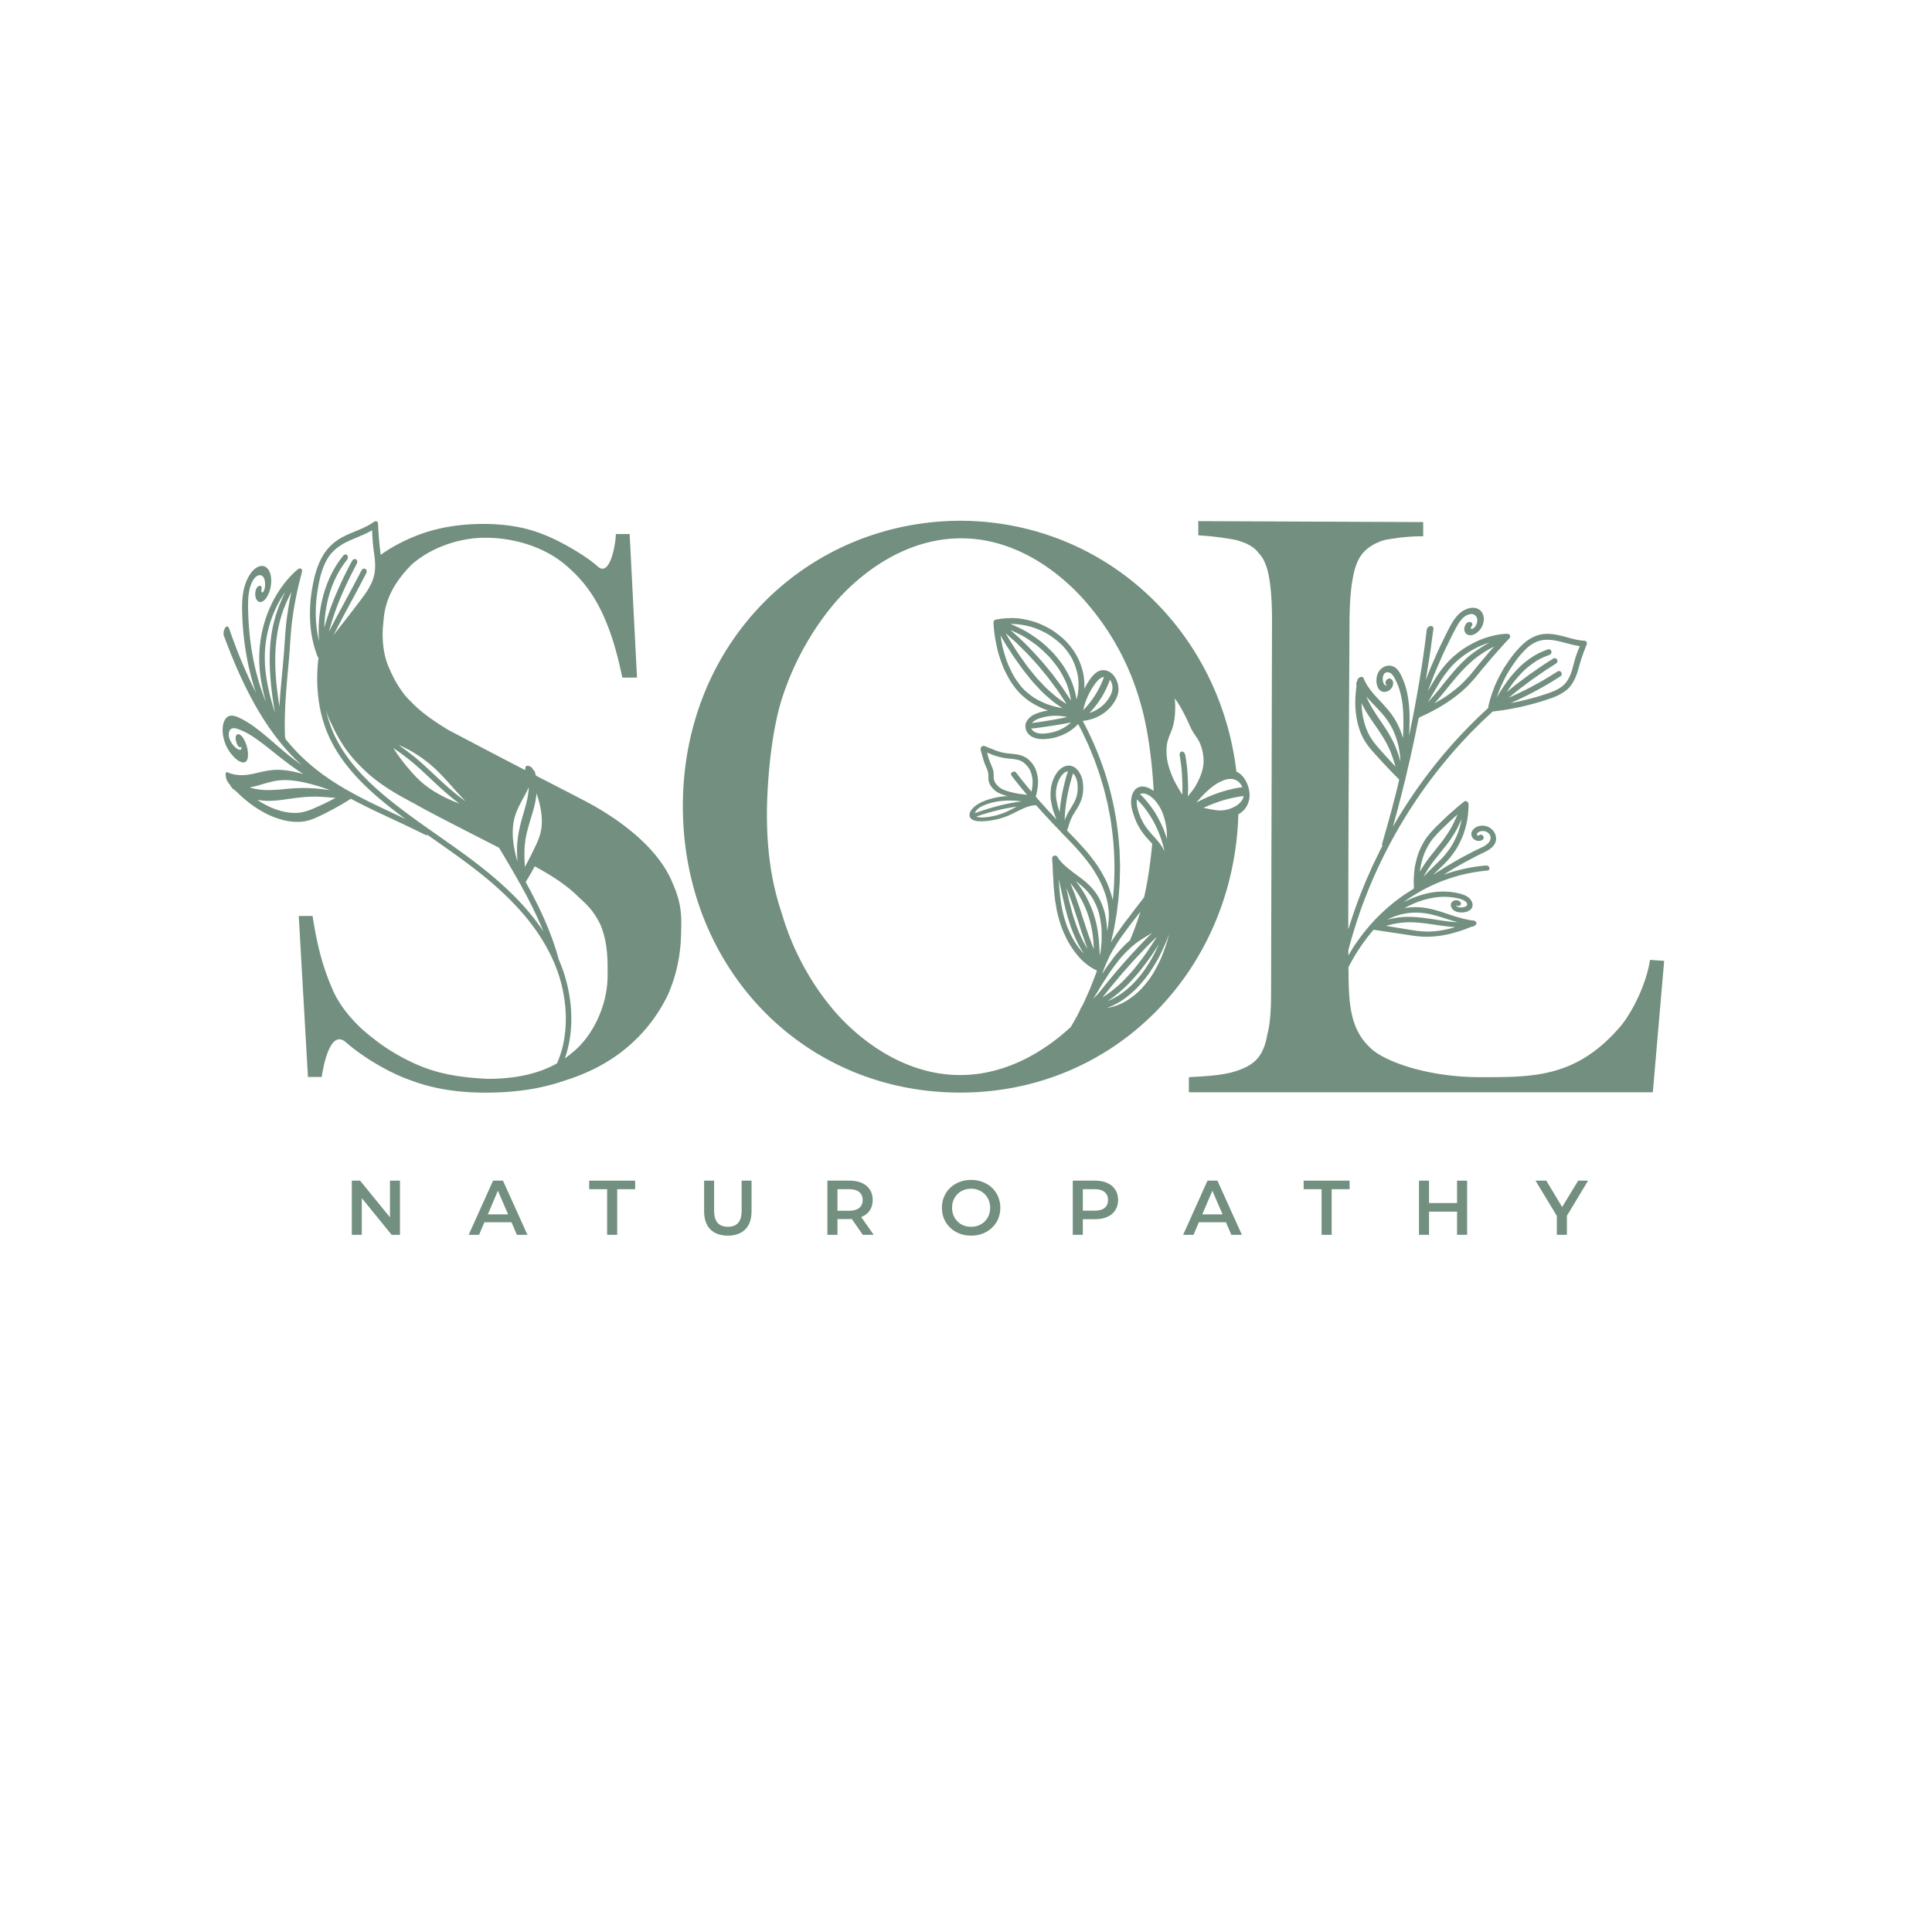 <?xml version="1.0" encoding="UTF-8"?>
<svg data-bbox="-37.5 -37.5 450 450" height="500" viewBox="0 0 375 375" width="500" xmlns="http://www.w3.org/2000/svg" data-type="color">
    <g>
        <defs>
            <clipPath id="73b7dc17-e6a4-4e16-a84b-57227337711e">
                <path d="M43.14 101.078h89.25v111H43.14Zm0 0"/>
            </clipPath>
            <clipPath id="18ee7d03-685f-4fd4-a535-defd32af6f3c">
                <path d="M132.445 101.078h110.25v111h-110.25Zm0 0"/>
            </clipPath>
            <clipPath id="64e5877a-d9c5-4acf-afd1-4724ade7db41">
                <path d="M230.758 101.078h92.25v111h-92.25Zm0 0"/>
            </clipPath>
        </defs>
        <path fill="#ffffff" d="M412.5-37.5v450h-450v-450h450z" data-color="1"/>
        <path fill="#ffffff" d="M412.5-37.5v450h-450v-450h450z" data-color="1"/>
        <g clip-path="url(#73b7dc17-e6a4-4e16-a84b-57227337711e)">
            <path d="M130.602 171.535c-3.036-7.68-11.778-13.219-16.415-15.719-1.882-1.007-5.816-3.03-10.128-5.246l-.118-.242c-.02-.105-.039-.21-.066-.316-.05-.23-.21-.477-.426-.645l-.094-.183c-.304-.567-1.328-.743-1.367-.254-.015.183-.039.363-.062.543-5.274-2.707-14.793-7.73-14.856-7.766-2.68-1.61-5.53-3.574-7.316-5.539-1.785-1.606-3.39-4.465-4.102-6.25-1.25-2.5-1.609-6.074-1.25-8.93.176-2.68.715-6.61 5.532-11.433 3.21-2.856 8.562-5.18 14.27-5.18 5.89 0 11.952 1.965 16.058 5.715 4.281 3.754 8.027 9.11 10.527 21.433h2.852l-1.426-27.863h-2.676c0 1.61-1.07 8.574-3.566 6.254-2.145-1.965-7.317-5.004-10.707-6.254-3.567-1.426-7.493-1.965-11.418-1.965-4.637 0-8.918.715-12.668 2.145-2.625 1.004-5.078 2.27-7.293 3.86-.012-.114-.024-.231-.04-.348a68.556 68.556 0 0 1-.472-5.754c-.012-.36-.344-.52-.648-.383a.605.605 0 0 0-.137.082l-.012.004c-1.535 1.086-3.219 1.629-4.86 2.355-1.64.723-3.245 1.625-4.57 3.477-1.398 1.957-2.078 4.402-2.492 6.738a29.014 29.014 0 0 0-.457 6.692c.13 2.437.614 4.742 1.414 6.8.051.13.117.235.2.309a33.519 33.519 0 0 0-.231 5.008c.086 2.644.484 5.297 1.32 7.82.809 2.535 2.094 4.902 3.637 7.047 1.645 2.281 3.586 4.316 5.652 6.187 2.075 1.871 4.27 3.582 6.5 5.239-3.488-1.664-7.007-3.227-10.523-5.172a1.048 1.048 0 0 0-.25-.156l-.164-.075a54.723 54.723 0 0 1-3.242-1.965 41.214 41.214 0 0 1-4.73-3.585 36.379 36.379 0 0 1-2.247-2.16c-.363-.387-.734-.774-1.074-1.18-.344-.407-.707-.817-1.04-1.235l-.108-.543c-.094-2.59-.008-5.183.164-7.718.164-2.543.418-5.024.628-7.477.184-2.18.274-4.312.508-6.441.106-.993.25-1.989.407-2.97.082-.484.16-.976.253-1.456.094-.48.184-.969.286-1.445.14-.645.273-1.301.433-1.934l.235-.961.246-.945a1.54 1.54 0 0 0 .062-.239l.055-.214c.203-.747-.352-.965-.809-.582-2.71 2.312-5.101 5.832-6.437 10.261a24.243 24.243 0 0 0-1.024 6.82c-.023 2.563.38 5.087.996 7.567.102.367.2.742.301 1.113a44.525 44.525 0 0 1-2.078-6.582 52.668 52.668 0 0 1-1.113-6.797l-.102-1.07-.066-1.066c-.02-.356-.047-.715-.059-1.07l-.031-1.075a27.443 27.443 0 0 1-.004-1.965c.02-.676.082-1.32.211-1.996.09-.484.246-.988.45-1.453.202-.469.46-.887.765-1.176.605-.574 1.242-.488 1.566.043.157.254.27.66.297 1.11.027.453-.023.964-.21 1.418-.06.136-.114.21-.188.328-.063.09-.121.07-.16.054-.043-.011-.106-.054-.149-.168a.705.705 0 0 0-.023-.117c.007-.031.02-.14.027-.18.262-1.175-.879-1.05-1.14.157-.13.648-.06 1.226.14 1.62.203.395.535.618.914.544.461-.086.883-.508 1.203-1.082.32-.578.574-1.27.676-1.926a6.01 6.01 0 0 0 .039-1.934c-.09-.562-.273-1.043-.539-1.398-.527-.715-1.379-.922-2.398-.227-.918.63-1.72 2.043-2.141 3.454a11.732 11.732 0 0 0-.387 1.886 19.661 19.661 0 0 0-.125 1.895c-.008.418.004.832.012 1.242a55.907 55.907 0 0 0 1.246 10.559c.402 1.75.852 3.468 1.45 5.171l-.282-.558c-1.992-3.965-3.574-8-4.957-11.95-.148-.413-.45-.534-.742-.132-.258.36-.43 1.12-.266 1.55.332.887.656 1.762 1.016 2.653l.527 1.328c.188.445.371.89.559 1.336l.28.668.298.672c.199.441.398.887.597 1.332.211.445.422.89.633 1.34l.32.664.34.668.68 1.324.727 1.324c.238.438.5.875.758 1.313.265.437.507.863.789 1.297a50.64 50.64 0 0 0 3.57 4.988 37.55 37.55 0 0 0 4.02 4.215 55.178 55.178 0 0 1-4.465-3.532c-.735-.609-1.407-1.218-2.114-1.804-.343-.29-.683-.574-1.023-.856-.34-.28-.68-.55-1.024-.808-.914-.703-1.808-1.313-2.714-1.793-.875-.465-1.864-.973-2.688-.758-.398.11-.773.453-1.027 1.035-.262.582-.36 1.422-.25 2.465.05.527.191 1.039.343 1.512.16.476.344.91.57 1.312a7.846 7.846 0 0 0 1.493 1.903c.574.515 1.187.84 1.656.796.469-.047.79-.457.809-1.402a5.742 5.742 0 0 0-.168-1.496 7.014 7.014 0 0 0-.57-1.496c-.485-.899-1.114-1.356-1.5-.906-.262.3-.168 1.039.058 1.609.234.578.621.984.863.66-.066.086 0-.32.051.11-.004-.036-.012.085-.012.144-.02.328-.246.371-.425.32-.262-.074-.606-.3-.946-.64a4.307 4.307 0 0 1-.867-1.32c-.492-1.149-.062-1.97.32-2.137.606-.266 1.403.12 2.09.414.735.316 1.48.742 2.227 1.242.184.125.367.254.559.387a31.184 31.184 0 0 1 1.738 1.293c.394.308.793.62 1.195.941.406.316.793.648 1.215.969l1.238.965c.414.312.832.625 1.254.941.399.281.8.566 1.203.852.403.28.809.546 1.211.812a19.547 19.547 0 0 1-.512-.144c-.386-.098-.77-.188-1.148-.27-.375-.086-.75-.156-1.121-.219a14.862 14.862 0 0 0-2.148-.191c-1.583-.016-3.016.367-4.454.695-.816.184-1.644.336-2.523.344a6.93 6.93 0 0 1-1.367-.117 6.196 6.196 0 0 1-1.461-.453c-.27-.121-.371.222-.324.703.058.472.273 1.074.601 1.46l.207.239c.203.422.488.75.754.945.121.09.246.172.367.258 2.239 2.274 4.582 3.863 6.758 4.82 2.184.957 4.211 1.325 5.984 1.176.817-.058 1.551-.273 2.243-.531.695-.262 1.343-.578 1.996-.895a61.23 61.23 0 0 0 5.37-3.011c.013 0 .028 0 .04-.004a108.24 108.24 0 0 0 4.172 2.11c3.418 1.636 6.808 3.163 10.152 4.831.223.11.402.117.535.063 3.434 2.418 6.883 4.793 10.153 7.39a67.752 67.752 0 0 1 5.976 5.309 54.82 54.82 0 0 1 2.7 2.941 45.2 45.2 0 0 1 2.417 3.168c2.555 3.7 4.457 7.883 5.192 12.32.058.399.144.794.183 1.196l.133 1.203.07 1.207c.024.399.008.805.012 1.207a24.003 24.003 0 0 1-.527 4.785c-.27 1.242-.684 2.45-1.18 3.617-3.594 2.028-8.105 3.004-13.375 3.004-4.285-.18-8.207-.714-11.777-1.964-3.567-1.25-7.672-3.575-10.528-5.895-3.566-2.68-6.597-6.254-8.027-9.824-1.781-4.11-2.855-8.215-3.746-13.934h-2.676l1.785 31.258h2.676s1.246-9.645 4.637-6.785c3.21 2.855 8.566 6.07 12.848 7.5 4.28 1.61 9.097 2.324 14.27 2.324 5.71 0 10.706-.715 15.343-2.324 4.64-1.43 8.742-3.57 12.133-6.43 3.39-2.86 5.886-6.074 7.851-10.004 1.781-3.93 2.676-8.215 2.676-12.86.176-3.75-.36-6.073-1.605-8.929ZM51.426 128.72a22.57 22.57 0 0 1 .64-6.52c.137-.52.278-1.043.442-1.547.172-.507.347-1.007.543-1.496.203-.484.414-.965.636-1.43.227-.46.47-.898.715-1.331.301-.524.633-1.016.965-1.497-.285.598-.578 1.188-.832 1.813-.129.309-.258.621-.383.934-.12.316-.234.648-.347.972a25.835 25.835 0 0 0-1.043 4.074c-.352 2.13-.457 4.297-.399 6.48.063 2.188.282 4.388.602 6.63.066.422.11.844.187 1.27l.207 1.273c-.988-3.168-1.785-6.348-1.933-9.625Zm3.039 5.28-.07.785c-.016.262-.036.528-.051.79-.035.527-.086 1.054-.102 1.59-.367-2.278-.64-4.532-.762-6.759-.113-2.156-.07-4.289.192-6.383.262-2.093.742-4.148 1.504-6.105.21-.516.422-1.035.652-1.531.238-.496.473-.992.727-1.473a65.934 65.934 0 0 0-.938 5.535c-.234 1.942-.328 3.922-.476 5.906-.196 2.516-.457 5.055-.676 7.645Zm-6.028 18.832c.958-.148 1.856-.43 2.758-.695.903-.266 1.813-.52 2.782-.64a11.607 11.607 0 0 1 2-.067 19.28 19.28 0 0 1 2.132.257c.364.063.735.137 1.106.227.37.082.75.168 1.129.27.754.21 1.531.425 2.308.691.465.145.926.309 1.387.477-.531-.063-1.066-.137-1.602-.188a32.144 32.144 0 0 0-2.328-.184 22.551 22.551 0 0 0-2.238-.011c-1.336.043-2.625.21-3.926.304-1.297.09-2.629.157-4.05-.09a10.777 10.777 0 0 1-1.458-.351Zm13.899 3.434c-1.23.554-2.457 1.18-3.895 1.422-1.734.285-3.82-.051-6.062-1.06-.793-.378-1.625-.815-2.45-1.382.387.07.77.125 1.141.156.375.036.746.043 1.106.04a19.396 19.396 0 0 0 2.105-.133c1.328-.164 2.621-.38 3.961-.52a23.157 23.157 0 0 1 2.043-.148 19.92 19.92 0 0 1 2.153.027c.898.043 1.8.137 2.71.203-.921.484-1.859.961-2.812 1.395Zm41.727-1.598c.03-.223.054-.45.074-.672.879 2.508 1.261 5.004.894 7.106-.258 1.472-.894 2.707-1.492 3.949a73.766 73.766 0 0 1-1.656 3.226 86.212 86.212 0 0 0-.055-1.035c-.016-.34-.031-.676-.035-1.015-.027-1.497.086-2.887.383-4.227.273-1.246.652-2.43 1.011-3.633.364-1.199.704-2.398.876-3.699Zm-4.454 5.46c.079-.64.211-1.253.395-1.843.441-1.418 1.176-2.656 1.86-3.922a22.66 22.66 0 0 0 .78-1.578c-.078 1.598-.457 3.09-.878 4.528-.356 1.25-.72 2.484-.985 3.761-.27 1.297-.437 2.61-.426 4.059.008.687.043 1.375.09 2.086a22.988 22.988 0 0 1-.636-2.594 16.994 16.994 0 0 1-.278-2.5c-.023-.684 0-1.348.078-1.996Zm-18.07-13.245a25.69 25.69 0 0 1 3.496 2.879c1.235 1.222 2.39 2.574 3.613 3.925a54.314 54.314 0 0 0 1.735 1.844c-1.719-1.199-3.27-2.554-4.707-3.879-1.215-1.117-2.375-2.23-3.531-3.28a42.766 42.766 0 0 0-3.426-2.794c-.461-.332-.918-.664-1.375-.992a22.86 22.86 0 0 1 4.195 2.297Zm-3.746-.668a43.387 43.387 0 0 1 3.418 2.75c2.297 2.05 4.55 4.383 7.242 6.472.234.18.469.356.707.532-2.469-.922-4.832-2.13-6.828-3.727-1.273-1.02-2.332-2.226-3.309-3.39a34.285 34.285 0 0 1-2.53-3.426l-.161-.246c.488.343.973.687 1.461 1.035ZM66.574 107.91c-1.59 1.965-2.765 4.281-3.547 6.73a25.715 25.715 0 0 0-1.172 7.505c0 .386-.007.761.008 1.14l.055 1.133c-.36-1.48-.566-3.05-.617-4.672a26.74 26.74 0 0 1 .312-4.933c.317-2.11.797-4.383 1.907-6.297 1.03-1.774 2.609-2.774 4.097-3.477 1.543-.727 3.102-1.227 4.606-2.125.058 1.418.156 2.836.347 4.188.23 1.562.434 3.226-.05 4.937-.547 1.945-1.88 3.578-3.024 5.098a298.54 298.54 0 0 1-3.45 4.465c-.214.28-.437.558-.66.835-.218.282-.433.563-.652.844a241.514 241.514 0 0 1 3.133-5.949c1.067-1.984 2.149-3.984 3.2-6.039.425-.824-.516-1.332-.946-.492-1.031 2.015-2.101 3.98-3.156 5.937-1.055 1.957-2.117 3.903-3.117 5.883.789-3.039 1.91-6 3.238-8.863.64-1.39 1.348-2.758 2.047-4.125l.094-.18c.449-.84-.489-1.355-.942-.5a94.64 94.64 0 0 0-1.469 2.875c-1.265 2.61-2.41 5.293-3.293 8.07-.21.633-.386 1.274-.57 1.915.07-3.243.719-6.594 2.203-9.66a18.005 18.005 0 0 1 2.137-3.407c.602-.738-.113-1.586-.719-.836Zm30.336 63.297c-4.316-3.82-9.07-7.035-13.719-10.316-2.363-1.664-4.703-3.356-6.957-5.141-2.25-1.79-4.41-3.68-6.336-5.781-1.78-1.946-3.359-4.07-4.558-6.395a21.903 21.903 0 0 1-1.488-3.613c-.215-.617-.36-1.258-.524-1.887-.016-.066-.027-.129-.043-.195.29.965.66 1.879 1.125 2.754 1.965 4.289 4.106 6.789 6.602 9.11 2.5 2.323 5.351 4.109 9.457 6.253 2.676 1.563 10.304 5.43 16.39 8.547 1.243 2.078 2.508 4.187 3.715 6.332l.074.168c.043.098.098.176.16.25a100.584 100.584 0 0 1 2.31 4.34 69.274 69.274 0 0 1 2.335 5.129c-2.379-3.59-5.351-6.727-8.543-9.555Zm21.024 18.188c0 5.718-2.856 11.789-6.957 15.003-.422.364-.868.704-1.325 1.028.086-.262.168-.528.254-.79.867-2.855 1.13-5.863.918-8.812a30.014 30.014 0 0 0-.785-4.926 29.86 29.86 0 0 0-1.61-4.718c-.003-.016-.003-.032-.007-.047-.692-2.59-1.64-5.121-2.727-7.617-1.097-2.485-2.343-4.918-3.652-7.297.004-.012.004-.024.004-.035a74.543 74.543 0 0 0 1.75-3.032c.387.211.7.387.933.524 3.211 1.785 5.711 3.574 7.493 5.36 1.965 1.784 3.035 2.859 4.28 5.359 1.606 3.75 1.43 7.68 1.43 10Zm0 0" fill="#728f7f" data-color="2"/>
        </g>
        <g clip-path="url(#18ee7d03-685f-4fd4-a535-defd32af6f3c)">
            <path d="M242.336 152.895c-.399-1.442-1.238-2.586-2.191-3.04l-.16-.07c-3.212-27.398-25.407-48.539-53.43-48.707-29.606 0-54.012 23.313-54.012 55.406 0 31.2 23.148 55.586 53.832 55.586 30.219 0 53.129-24 53.988-54.011.551-.313 1.075-.735 1.48-1.348.313-.473.544-1.05.65-1.707.1-.652.046-1.367-.157-2.11Zm-17.438 3.425c.247.387.473.801.665 1.239.175.437.332.894.457 1.355.18.64.312 1.293.402 1.953.07.664.09 1.332.09 2.004a28.683 28.683 0 0 0-.617-1.8 26.116 26.116 0 0 0-.793-1.704 24.224 24.224 0 0 0-.883-1.605 22.63 22.63 0 0 0-2.426-3.121 20.199 20.199 0 0 0-.508-.496c.531-.317 1.293-.043 1.844.3.687.442 1.277 1.098 1.77 1.875Zm1.137 8.946c-.125-.258-.246-.508-.39-.75-.59-.973-1.301-1.735-2.008-2.5-.633-.707-1.27-1.48-1.75-2.34a9.222 9.222 0 0 1-.633-1.348 9.912 9.912 0 0 1-.469-1.469c-.125-.53-.203-1.156-.101-1.699 2.554 2.504 4.504 6.102 5.351 10.106Zm-15.242 28.406-.387.867c-.133.29-.285.566-.426.852a.692.692 0 0 0-.175.297l-.102.156a.487.487 0 0 0-.074.238l-.543 1.063c-.402.73-.816 1.457-1.238 2.18-4.364 4.066-11.961 9.34-21.473 9.34-12.738 0-21.71-9.325-24.223-12.196-3.59-4.121-7.894-10.578-10.406-19.184-1.617-4.84-3.05-11.117-2.871-20.8.18-6.993 1.074-15.063 2.871-20.798 2.691-8.43 6.996-14.882 10.586-19.007 2.512-2.871 11.484-12.192 24.223-12.192 12.203 0 20.996 8.606 24.226 12.371 3.586 4.121 7.895 10.399 10.406 19.004 1.532 4.899 2.407 11.489 2.743 17.66-.035-.023-.07-.054-.11-.078-.86-.593-1.882-.992-2.77-.656-.913.348-1.402 1.324-1.476 2.441-.062.586.004 1.196.137 1.793.066.297.152.594.25.883.098.285.2.57.293.844.371 1.05.926 2.05 1.574 2.918.543.766 1.192 1.41 1.817 2.11-.333 3.593-.844 7.179-1.57 10.35-.286.4-.571.79-.88 1.177-.437.562-.87 1.117-1.289 1.675l-.625.833c-.215.277-.43.554-.648.828a42.082 42.082 0 0 0-1.23 1.683c-.192.281-.4.567-.606.852-.2.285-.399.574-.594.863-.191.297-.379.59-.562.89.191-.85.394-1.702.574-2.558l.453-2.582c.055-.289.09-.578.125-.871l.11-.875.21-1.75.13-1.762c.034-.586.105-1.172.105-1.758l.035-1.765a65.1 65.1 0 0 0 .02-.883l-.028-.879-.055-1.766c-.004-.148-.004-.292-.015-.44l-.035-.438-.07-.88a60.473 60.473 0 0 0-2.774-13.847 63.385 63.385 0 0 0-4.27-9.95c1.563-.16 3.047-.71 4.281-1.644a7.558 7.558 0 0 0 1.743-1.863 6.12 6.12 0 0 0 .617-1.152c.164-.414.293-.875.3-1.356a4.392 4.392 0 0 0-.988-2.863c-.66-.781-1.59-1.086-2.359-.934-.742.145-1.328.68-1.797 1.242-.516.625-.95 1.333-1.336 2.06-.054.1-.105.206-.156.308.047-.98-.02-2.004-.211-3.04a13.42 13.42 0 0 0-1.063-3.038 13.368 13.368 0 0 0-3.914-4.582c-.402-.305-.796-.606-1.234-.856-.43-.254-.871-.492-1.312-.707-.442-.215-.883-.41-1.329-.582l-.332-.129-.34-.105a17.697 17.697 0 0 0-2.395-.559 21.701 21.701 0 0 0-.843-.11 10.35 10.35 0 0 0-.851-.038 15.655 15.655 0 0 0-3.262.27l-.055.01-.086.016a.381.381 0 0 0-.261.207.394.394 0 0 0-.137.31c.039.94.133 1.878.273 2.792.07.457.16.902.254 1.36.086.46.184.913.297 1.359.223.898.531 1.738.84 2.61a14.898 14.898 0 0 0 .836 1.855c.105.199.203.41.312.609.375.715.817 1.371 1.301 1.992.465.64.996 1.227 1.61 1.75 1.132 1.059 2.554 1.856 4 2.469.296.121.593.226.894.324a11.68 11.68 0 0 0-1.516.328c-.707.207-1.421.485-1.988.965-.566.484-.984 1.168-.914 1.91.047.383.164.754.375 1.07.207.317.496.583.828.782.34.203.739.32 1.13.402.39.074.8.098 1.195.09.824-.023 1.66-.148 2.46-.375 1.61-.457 3.106-1.3 4.235-2.555l.426.797c.14.266.285.528.41.805l.77 1.633.382.816.344.832.687 1.672c.118.262.207.535.305.809l.29.816c.19.547.39 1.09.573 1.637l.496 1.66c.16.559.348 1.105.473 1.668l.41 1.683c.067.282.14.563.203.844l.16.852.325 1.703c.058.285.097.57.133.855l.117.86c.636 4.586.722 9.25.27 13.86l-.052.401-.035-.18c-.066-.35-.18-.698-.285-1.042a22.304 22.304 0 0 0-.344-1.02c-.25-.664-.496-1.308-.836-1.937-.644-1.25-1.335-2.414-2.167-3.496a51.996 51.996 0 0 0-1.22-1.57c-.437-.508-.882-1-1.32-1.481l-.652-.715-.32-.351-.344-.348c-.457-.465-.902-.922-1.336-1.375l.211-.637c.074-.21.125-.422.195-.633.137-.422.293-.843.489-1.254.207-.441.476-.855.742-1.273.254-.414.515-.828.738-1.27.438-.882.734-1.863.75-2.878a7.834 7.834 0 0 0-.086-1.532 6.016 6.016 0 0 0-.066-.383 5.804 5.804 0 0 0-.399-1.082c-.422-.851-1.156-1.605-2.117-1.66-1.02-.066-1.879.598-2.426 1.38a6.673 6.673 0 0 0-1.035 2.312c-.097.402-.137.804-.176 1.218a7.07 7.07 0 0 0-.02 1.22c.024.378.079.745.157 1.109.067.367.137.73.234 1.085.192.715.489 1.407.735 2.11l-.379-.414a9.16 9.16 0 0 0-.379-.406c-.262-.274-.52-.543-.77-.813-.5-.543-.957-1.09-1.464-1.621a33.07 33.07 0 0 1-1.02-1.176c.043-.133.086-.265.117-.398l.09-.399c.055-.27.102-.539.14-.812.036-.274.063-.551.083-.828.012-.274.031-.555 0-.825a7.292 7.292 0 0 0-.305-1.601c-.086-.262-.168-.524-.3-.766a6.246 6.246 0 0 0-.45-.715 4.965 4.965 0 0 0-1.105-1.109 4.618 4.618 0 0 0-1.47-.64c-.565-.137-1.151-.176-1.722-.235-.574-.055-1.152-.129-1.691-.266a11.575 11.575 0 0 1-1.7-.574c-.562-.207-1.1-.433-1.628-.652-.375-.156-.824.285-.754.637.055.27.117.535.187.793.036.132.07.261.11.39l.058.188.051.199c.14.52.309 1.023.508 1.508.047.125.11.238.16.363l.149.367c.097.246.19.496.238.758.043.246.043.5.047.75.011.25-.008.508.039.75.09.46.285.875.57 1.238.273.371.613.703 1.043.969.3.191.64.348 1 .477.355.132.715.246 1.098.347l-.29.012a13.54 13.54 0 0 0-2.847.469c-.93.254-1.875.59-2.68 1.093-.781.493-1.394 1.125-1.558 1.77-.137.621.14 1.137.879 1.375.695.223 1.632.18 2.48.094a14.725 14.725 0 0 0 3.094-.64 14.966 14.966 0 0 0 1.672-.68c.535-.254 1.062-.524 1.597-.79.985-.48 2.032-.918 3.157-.949.359.38.675.766 1.023 1.153.344.382.703.765 1.074 1.152.352.383.696.773 1.067 1.164.363.387.754.777 1.125 1.168 1.68 1.797 3.574 3.601 5.21 5.68.41.52.82 1.05 1.22 1.605.37.55.73 1.121 1.074 1.715.718 1.183 1.242 2.45 1.707 3.816.109.309.187.621.257.938.07.316.133.637.188.96.05.325.098.653.129.981.035.332.062.664.054.996a18.008 18.008 0 0 1-.093 1.586c-.055.528-.114 1.059-.235 1.574.004-.558-.066-1.12-.136-1.671-.07-.555-.16-1.102-.274-1.637-.082-.43-.226-.86-.367-1.278-.14-.414-.305-.82-.48-1.214a10.16 10.16 0 0 0-.594-1.133c-.23-.363-.477-.711-.742-1.04a12.917 12.917 0 0 0-1.688-1.706c-.613-.516-1.273-.989-1.902-1.457a24.363 24.363 0 0 1-1.93-1.543c-.621-.543-1.168-1.133-1.574-1.809-.254-.426-1.016-.168-.992.29.035.831.12 1.671.129 2.515.015.422.039.847.074 1.27l.023.32.012.316a45 45 0 0 0 .027.64c.028.427.063.852.114 1.278.03.215.039.43.058.64.016.216.04.43.063.645.05.43.113.86.195 1.29.078.433.133.863.227 1.296.343 1.508.757 3.004 1.449 4.477a15.949 15.949 0 0 0 1.793 3.175c.242.336.48.66.75.981 1.031 1.242 2.312 2.297 3.781 2.965-.188.605-.43 1.191-.656 1.781l-.692 1.774Zm10.543-16.692c-.05.16-.098.325-.149.485a54.098 54.098 0 0 1-1.863 5.055c-.328.277-.64.562-.941.859-.29.281-.543.57-.828.863a21.59 21.59 0 0 0-1.559 1.848c-.242.32-.465.652-.719.976a29.746 29.746 0 0 0-1.363 2.008c.305-.89.652-1.77 1.059-2.62.234-.552.5-1.087.793-1.61.144-.262.297-.524.457-.778l.238-.382.23-.383c.758-1.242 1.672-2.414 2.532-3.598.441-.586.906-1.168 1.37-1.75.243-.324.493-.648.743-.973Zm-7.816-43.765a17.471 17.471 0 0 1-3.285 4.64c.226-.992.554-1.96.984-2.878.312-.668.676-1.305 1.09-1.899.359-.52.742-1.05 1.261-1.402a1.71 1.71 0 0 1 .715-.297c-.21.629-.476 1.246-.765 1.836Zm1.921-1.278c.32.422.485.993.489 1.465.011.782-.29 1.442-.637 2.016a6.933 6.933 0 0 1-1.434 1.66 7.037 7.037 0 0 1-2.414 1.317c1.746-1.793 3.086-3.93 3.996-6.458Zm-18.957-7.882c.43.386.868.765 1.27 1.18l1.23 1.222c.203.207.418.398.61.617l.582.64 1.312 1.442c.14.164.274.332.414.5.547.672 1.106 1.332 1.641 2.012l1.547 2.086c.133.172.254.348.37.531l.364.54.719 1.081c.16.242.332.485.48.735a20.517 20.517 0 0 1-1.53-1.028 24.712 24.712 0 0 1-.716-.566c-.234-.195-.453-.399-.695-.59a19.17 19.17 0 0 1-1.336-1.246 16.737 16.737 0 0 1-.625-.664 21.534 21.534 0 0 1-1.809-2.078c-.386-.477-.777-.95-1.14-1.446-.711-1.011-1.442-1.992-2.094-3.03-.312-.52-.648-1.013-.965-1.524a34.462 34.462 0 0 1-.922-1.57Zm-.351-1.758c.554.234 1.11.492 1.66.766.277.14.555.28.824.43a31.042 31.042 0 0 1 2.332 1.55c.258.18.496.383.73.59.239.203.473.414.708.625.258.242.515.484.77.734l.378.375c.125.13.238.266.356.399.464.539.91 1.093 1.328 1.668l.308.43a21.479 21.479 0 0 1 .8 1.375c.165.308.321.624.47.94.148.317.285.637.394.97.325.94.551 1.882.68 2.816l-1.25-1.88-.312-.468c-.106-.156-.211-.312-.325-.46l-.672-.907-.671-.91-.34-.453-.356-.434-1.433-1.746c-1.778-2.02-3.625-3.992-5.66-5.762Zm-.938 2.726c.168.274.34.543.516.809l.266.398.253.415c.684 1.093 1.45 2.105 2.196 3.156.203.27.41.539.62.8l.325.395.313.402c.418.536.859 1.055 1.324 1.551.238.242.46.5.691.746.23.25.469.493.715.727.488.476 1.016.914 1.524 1.363.359.305.734.598 1.12.875.383.278.797.531 1.18.797a20.76 20.76 0 0 1-1.781-.39 13.2 13.2 0 0 1-1.71-.594c-.54-.246-1.099-.5-1.622-.801a9.984 9.984 0 0 1-1.484-1.047 9.395 9.395 0 0 1-1.95-2.043c-.109-.152-.226-.3-.336-.457a11.338 11.338 0 0 1-.605-.957 13.294 13.294 0 0 1-.527-1.023c-.168-.34-.336-.684-.485-1.036-.3-.699-.539-1.445-.758-2.168a17.28 17.28 0 0 1-.464-1.77c-.063-.3-.121-.605-.172-.91l-.14-.913c.175.27.323.562.491.84.164.28.328.558.5.835Zm11.957 14.153a83.376 83.376 0 0 1-4.992.906c-.555.078-1.105.16-1.664.238a.722.722 0 0 0-.203.063c.082-.125.187-.242.309-.34.468-.39 1.066-.59 1.648-.754a9.654 9.654 0 0 1 2.023-.34c.95-.058 1.915.02 2.88.227Zm-6.636 2.21a105.615 105.615 0 0 0 5.539-.82c.61-.105 1.218-.218 1.828-.34a8.105 8.105 0 0 1-2.39 1.52 8.764 8.764 0 0 1-2.098.559c-.637.09-1.348.144-1.985-.008-.55-.133-1.07-.45-1.254-1-.008-.02-.008-.04-.015-.059.097.102.23.164.375.149Zm7.351-9.44a22.412 22.412 0 0 0-1.476-2.712 27.61 27.61 0 0 0-1.941-2.465 27.913 27.913 0 0 0-2.29-2.144c-.262-.227-.55-.426-.828-.629a32.28 32.28 0 0 0-1.691-1.148 9.205 9.205 0 0 0-.868-.496 26.775 26.775 0 0 0-.882-.45 35.85 35.85 0 0 0-.887-.418c-.3-.132-.59-.27-.902-.375.351-.011.691.008 1.035.032a15.452 15.452 0 0 1 3.164.578 16.304 16.304 0 0 1 3.07 1.36c.328.194.64.413.957.636.68.496 1.36 1.039 1.957 1.66a12.653 12.653 0 0 1 1.55 2.047c.114.187.227.375.321.57.094.2.184.399.27.598.168.398.316.8.437 1.203.125.402.23.809.313 1.215.082.402.117.82.144 1.226.04.63.028 1.239-.035 1.828a9.215 9.215 0 0 1-.332 1.731c-.02-.164-.043-.328-.066-.492-.032-.16-.067-.32-.102-.485-.074-.32-.156-.64-.25-.96a16.542 16.542 0 0 0-.668-1.91Zm.418 18.163c.18.176.328.387.438.606.097.195.18.398.246.61.07.206.12.421.148.644a7.8 7.8 0 0 1 .051 1.308 6.19 6.19 0 0 1-.18 1.235c-.105.402-.27.793-.457 1.156-.234.453-.5.879-.758 1.305-.257.425-.492.847-.722 1.3a9.4 9.4 0 0 0-.41.965c.086-2.988.675-6.097 1.644-9.129Zm-1.82 2.586c-.086.336-.16.668-.23.996-.145.664-.235 1.32-.333 1.977-.109.66-.187 1.312-.23 1.965a12.049 12.049 0 0 1-.461-1.574 7.17 7.17 0 0 1-.078-.399 11.416 11.416 0 0 1-.078-.394 6.754 6.754 0 0 1-.094-.793 6.335 6.335 0 0 1 .11-1.602 5.65 5.65 0 0 1 .53-1.598c.317-.617.829-1.363 1.551-1.543l.137-.023a26.712 26.712 0 0 0-.586 1.996c-.082.332-.16.66-.238.992Zm-10.121-2.136a90.722 90.722 0 0 0 3.015 3.726c-.632-.097-1.27-.156-1.882-.265a15.06 15.06 0 0 1-1.473-.329c-.5-.129-.98-.285-1.39-.488a3.312 3.312 0 0 1-1.055-.785 2.406 2.406 0 0 1-.625-1.07c-.121-.457-.024-.965-.086-1.438-.055-.531-.297-1.004-.48-1.488-.157-.379-.317-.75-.442-1.145-.133-.386-.23-.797-.34-1.199.582.238 1.16.484 1.797.676a14.893 14.893 0 0 0 1.566.375c.528.09 1.078.125 1.63.187.515.059 1.05.145 1.523.352.445.21.816.504 1.14.86a4.2 4.2 0 0 1 .785 1.195c.176.445.29.914.352 1.386.129.848.004 1.723-.172 2.555-.539-.621-1.02-1.258-1.55-1.875-.516-.621-.97-1.266-1.477-1.879-.153-.2-.524-.176-.735-.008-.242.188-.254.465-.101.657Zm-2.625 5.879c-1.516.39-3.012.867-4.485 1.398.075-.36.418-.746.828-1.027.676-.461 1.516-.75 2.317-.97.828-.23 1.68-.355 2.52-.417.574-.04 1.144-.047 1.714-.024.285.012.57.028.856.051.281.028.554.059.832.094a36.77 36.77 0 0 0-4.582.894Zm3.64.12c-.523.27-1.039.547-1.554.801-.86.422-1.75.746-2.692.97-.824.194-1.726.339-2.539.339-.387 0-.793-.043-1.054-.188 2.566-.867 5.183-1.554 7.84-1.921Zm12.953 26.266c-.12-.23-.234-.46-.34-.695a32.52 32.52 0 0 1-.34-.707 21.461 21.461 0 0 1-.589-1.445c-.184-.485-.324-.97-.504-1.461a26.622 26.622 0 0 1-.453-1.477c-.133-.492-.242-.98-.387-1.473a29.79 29.79 0 0 1-.351-1.464l-.149-.723c-.058-.238-.113-.48-.168-.715l-.066-.316.41.98c.133.332.242.664.367.996.238.668.496 1.348.727 2.035.199.633.402 1.274.617 1.918.105.325.226.649.328.973.098.324.2.652.3.973.212.652.434 1.308.677 1.968.21.653.441 1.309.695 1.97l.008.019a16.209 16.209 0 0 1-.781-1.356Zm.083 2.305a13.616 13.616 0 0 1-1.47-1.82 15.337 15.337 0 0 1-.613-.989c-.19-.332-.351-.668-.535-1.015-1.472-2.989-1.945-6.157-2.183-9.2-.047-.523-.051-1.042-.086-1.562a119.63 119.63 0 0 0 1.539 6.777c.078.285.16.57.25.856.09.285.191.574.27.855.175.567.37 1.133.593 1.696.113.285.23.566.36.851.128.281.234.559.367.84.254.559.543 1.113.86 1.668.202.355.421.703.648 1.043Zm.304-5.395-.117-.375-.133-.375-.254-.754c-.164-.5-.324-.996-.476-1.488l-.114-.37-.132-.368-.258-.734-.504-1.438a9.72 9.72 0 0 0-.27-.707c-.093-.234-.187-.465-.28-.695l-.43-1.032c2.57 3.047 4.203 7.063 4.503 11.43.028.473.051.945.078 1.418-.203-.5-.394-.996-.566-1.496-.18-.5-.379-1.008-.55-1.508a48.461 48.461 0 0 1-.497-1.508Zm1.442-2.722c-.094-.317-.235-.633-.36-.942a39.716 39.716 0 0 0-.402-.91c-.14-.3-.285-.594-.434-.883a9.222 9.222 0 0 0-.472-.855 22.55 22.55 0 0 0-1.684-2.426c.734.574 1.465 1.176 2.121 1.863.281.297.547.614.793.946.234.332.442.675.633 1.035a11.9 11.9 0 0 1 .937 2.297c.215.804.368 1.644.473 2.508.063.433.063.863.078 1.296.012.438.008.875 0 1.317-.008.265-.015.539-.027.808l-.082.801c-.059.54-.125 1.074-.203 1.617-.102-.8-.14-1.609-.176-2.402-.05-.707-.137-1.41-.23-2.094a40.07 40.07 0 0 0-.16-1.023c-.063-.34-.153-.68-.235-1.012a26.697 26.697 0 0 0-.57-1.941Zm.066 16.832.54-.88.276-.437.262-.445c.348-.59.707-1.18 1.086-1.754.39-.574.734-1.16 1.129-1.726.387-.567.805-1.122 1.23-1.665a19.098 19.098 0 0 1 2.239-2.527c.16-.152.316-.308.48-.457.324-.297.66-.582 1.012-.848 1.016-.77 2.125-1.386 3.168-2.046-3.356 3.328-6.484 6.859-9.402 10.492-.32.402-.63.808-.965 1.195-.344.383-.692.754-1.055 1.098Zm1.738-.235c.211-.242.438-.48.63-.738.452-.57.91-1.144 1.382-1.71.234-.286.484-.563.715-.849.226-.289.46-.57.7-.851.468-.559.952-1.106 1.452-1.649a63.275 63.275 0 0 1 2.215-2.44l.383-.395.371-.403a52.604 52.604 0 0 1 1.531-1.57c.207-.203.41-.399.617-.598.211-.199.418-.394.618-.594-.125.215-.262.43-.403.645l-.414.637-.832 1.254c-.539.836-1.152 1.629-1.746 2.414l-.734.945c-.125.156-.246.313-.371.465l-.399.45a45.665 45.665 0 0 1-1.605 1.73l-.41.406c-.141.137-.29.265-.43.394-.293.258-.582.508-.88.746-.589.485-1.179.938-1.796 1.348-.195.125-.394.246-.594.363Zm11.004-10.355c-.539 1.168-1.074 2.312-1.746 3.379-.656 1.07-1.32 2.09-2.113 3.008-1.516 1.855-3.324 3.343-5.313 4.328a14.52 14.52 0 0 1-.832.355c.95-.586 1.805-1.285 2.672-2.039.426-.379.863-.77 1.274-1.183a47.88 47.88 0 0 0 2.375-2.641 85.749 85.749 0 0 0 2.172-2.902c.34-.5.667-1.008 1-1.516Zm1.707-.922c-.086.34-.207.672-.312 1.004a45.114 45.114 0 0 1-.707 1.969c-.242.648-.547 1.273-.856 1.89a32.1 32.1 0 0 1-.984 1.793 19.683 19.683 0 0 1-1.703 2.309c-.309.355-.61.703-.946 1.02-.34.316-.683.617-1.03.898a13.228 13.228 0 0 1-2.177 1.433c-.765.38-1.55.668-2.34.852a8.876 8.876 0 0 1-.769.145c.559-.2 1.11-.438 1.656-.72a11.706 11.706 0 0 0 1.598-.96 19.983 19.983 0 0 0 1.512-1.192c.492-.43.992-.886 1.433-1.386a29.026 29.026 0 0 0 1.957-2.395 39.861 39.861 0 0 0 1.676-2.684l.266-.464.234-.473a52.874 52.874 0 0 0 1.145-2.488l.168-.387.148-.394.293-.793c-.086.34-.172.683-.262 1.023Zm3.903-27.746a46.75 46.75 0 0 0 .054-1.965 68.392 68.392 0 0 0-.086-1.973c-.043-.66-.086-1.328-.156-1.992-.082-.656-.18-1.32-.289-1.984-.066-.406-.316-.777-.633-.797-.281-.02-.539.3-.476.707.207 1.29.394 2.563.449 3.852.07 1.285.129 2.546.05 3.816-.636-1.066-1.32-2.16-1.831-3.324-.496-1.172-.942-2.371-1.125-3.676a8.988 8.988 0 0 1-.094-1.098 9.031 9.031 0 0 1 .012-1.03 7.025 7.025 0 0 1 .41-1.935c.23-.652.535-1.273.742-1.933.207-.656.34-1.363.422-2.106a18.82 18.82 0 0 0 .101-1.777c.008-.601-.035-1.2-.074-1.816.18.257.356.52.531.78.176.263.348.528.504.806.317.55.621 1.109.914 1.68.22.437.426.882.637 1.327.211.446.395.903.617 1.336.414.836.989 1.508 1.442 2.317.379.703.629 1.492.777 2.285.078.394.125.793.145 1.184.011.195.015.39.015.582a6.871 6.871 0 0 1-.047.57c-.183 1.586-.816 2.867-1.453 4.031-.453.797-1.02 1.45-1.558 2.133Zm3.804-1.078c.719-.66 1.48-1.242 2.297-1.668.75-.39 1.59-.715 2.438-.637.734.07 1.523.473 2.027 1.535l.023.047c-3.109.418-6.101 1.496-8.933 2.988.683-.8 1.39-1.578 2.148-2.265Zm6.68 1.863c-.574.828-1.387 1.246-2.152 1.547a5.747 5.747 0 0 1-2.727.352c-.851-.094-1.719-.313-2.578-.461 2.523-1.168 5.11-1.98 7.809-2.297-.055.316-.18.613-.352.86Zm0 0" fill="#728f7f" data-color="2"/>
        </g>
        <g clip-path="url(#64e5877a-d9c5-4acf-afd1-4724ade7db41)">
            <path d="M320.262 186.316c-.735 4.957-3.668 10.461-5.688 12.848-8.62 10.098-17.054 9.914-27.328 9.914-10.27 0-18.707-3.121-21.273-5.691-3.485-3.305-4.22-7.344-4.22-14.684-.007-.258-.01-.582-.019-.965a36.57 36.57 0 0 1 4.868-7.261c.011 0 .023-.004.035-.008 1.86.281 3.718.558 5.582.836 1.379.207 2.785.468 4.168.511 1.683.051 3.367-.156 4.933-.527.375-.09.746-.187 1.11-.297a25.776 25.776 0 0 0 3.18-1.117l.25-.031c.175-.028.324-.114.394-.242l.125-.055c.387-.164.152-.809-.293-.856-1.492-.16-2.938-.582-4.375-1.05-1.438-.47-2.875-.989-4.34-1.286a13.269 13.269 0 0 0-4.777-.101c.844-.441 1.695-.84 2.562-1.176.887-.328 1.785-.59 2.7-.766a14.254 14.254 0 0 1 1.953-.234c.668-.023 1.332 0 1.996.086.652.082 1.336.203 1.96.434.426.152 1.098.527 1 1.015-.1.48-1.019.551-1.46.516-.203-.02-.524-.086-.61-.305a.377.377 0 0 0-.023-.066c-.016-.16.094.015.027-.04.274.227.563.153.73-.023.169-.175.204-.465-.062-.691-.726-.629-1.863-.086-1.75.773.106.864 1.035 1.301 1.86 1.332.386.016.808-.027 1.187-.14.375-.117.703-.309.926-.59.476-.621.207-1.461-.422-2.055-.652-.617-1.645-.851-2.488-1.023-.84-.168-1.696-.25-2.547-.25-.86.004-1.727.082-2.567.242a17.9 17.9 0 0 0-2.476.68c-.461.16-.922.34-1.38.535-.44.199-.882.41-1.32.637.333-.247.669-.489 1.005-.723a53 53 0 0 1 1.05-.668 36.31 36.31 0 0 1 2.125-1.223 40.82 40.82 0 0 1 2.203-1.047c.372-.16.739-.316 1.114-.46.379-.145.761-.282 1.14-.41 1.262-.43 2.516-.798 3.82-1.06a30.99 30.99 0 0 1 3.887-.581c.282-.024.43-.317.352-.567-.09-.281-.379-.433-.66-.41-.692.063-1.387.14-2.086.238-.695.102-1.367.239-2.055.383-.683.153-1.37.32-2.055.512-.675.195-1.34.414-2.011.652 2.25-1.449 4.594-2.719 6.89-3.883.696-.332 1.536-.687 2.18-1.183.316-.25.602-.524.8-.856.2-.328.31-.71.294-1.168-.031-.785-.492-1.578-1.219-2.023a2.704 2.704 0 0 0-2.351-.246c-.793.289-1.547 1.14-1.083 2.043.387.758 1.52 1 2.094.476.48-.421-.226-1.25-.715-.82-.004.004-.054.035-.078.05a.786.786 0 0 1-.09.02.669.669 0 0 1-.183-.054.085.085 0 0 0-.02-.016c.016.008-.047-.05-.07-.074a.096.096 0 0 1-.004-.047c.012-.082-.004-.063.024-.14.16-.419.789-.583 1.214-.563.528.023 1.051.316 1.297.8.254.493.09 1.008-.199 1.387-.195.246-.438.45-.707.625-.27.172-.566.317-.856.453-.687.336-1.398.665-2.074 1.028-.703.37-1.418.746-2.133 1.137l-2.105 1.222c-.508.293-.996.606-1.488.918l-1.485.953 1.52-1.476c.242-.25.496-.492.746-.739.25-.25.488-.503.715-.765.8-.945 1.531-1.945 2.086-3.05.273-.552.55-1.102.765-1.688.11-.29.207-.582.297-.883.047-.153.086-.301.13-.453.042-.149.085-.301.124-.45a14.6 14.6 0 0 0 .43-2.605c.02-.176.035-.352.043-.531.023-.352.035-.707.031-1.067-.008-.433-.48-.824-.879-.508l-.113.09a.493.493 0 0 0-.121.102c-.781.601-1.504 1.262-2.254 1.914-.754.644-1.453 1.34-2.172 2.035-.238.23-.48.461-.719.695-.238.235-.465.48-.691.727-.453.492-.89 1.004-1.281 1.547-.47.683-.86 1.418-1.196 2.172-.086.187-.164.379-.242.57-.07.195-.133.39-.195.59-.125.394-.238.789-.332 1.187-.098.41-.184.82-.254 1.23-.055.419-.102.84-.13 1.259a19.227 19.227 0 0 0-.05 1.87c.008.208.024.419.04.626l-.063.297c-.746.453-1.492.925-2.227 1.433a47.688 47.688 0 0 0-2.117 1.625l-.523.43-.5.45c-.332.3-.665.608-.993.925a45.09 45.09 0 0 0-.976.96c-.309.329-.613.669-.918 1.009l-.106.093a.673.673 0 0 0-.132.176c-.403.469-.817.942-1.2 1.43a55.785 55.785 0 0 0-1.742 2.402c-.207.301-.39.61-.586.918-.219.36-.433.723-.648 1.09-.004-.324-.004-.664-.008-1.02a99.5 99.5 0 0 1 2.383-7.765 95.012 95.012 0 0 1 5.406-12.352 96.834 96.834 0 0 1 7.21-11.652 94.513 94.513 0 0 1 8.106-9.758l.59-.629.61-.61 1.222-1.214c.399-.414.825-.797 1.246-1.187l1.262-1.176c.027 0 .059 0 .086-.004a48.36 48.36 0 0 0 2.508-.34c.41-.066.82-.145 1.226-.227.41-.078.82-.16 1.23-.238a40.153 40.153 0 0 0 2.411-.586 36 36 0 0 0 2.371-.68c.2-.07.402-.136.606-.203l.617-.199c.406-.137.812-.289 1.203-.46a9.13 9.13 0 0 0 1.133-.587c.367-.21.718-.453 1.043-.734a5.2 5.2 0 0 0 .777-.856 5.65 5.65 0 0 0 .316-.488 7.77 7.77 0 0 0 .286-.496c.351-.684.605-1.434.812-2.184.11-.398.219-.808.34-1.203.125-.39.254-.785.387-1.18.27-.784.562-1.577.89-2.367.121-.289-.074-.617-.355-.69a.544.544 0 0 0-.137-.017l-.012-.003c-.785-.028-1.554-.184-2.332-.383-.773-.196-1.55-.442-2.324-.61-.781-.18-1.57-.316-2.387-.328a6.04 6.04 0 0 0-2.492.473 7.741 7.741 0 0 0-2.398 1.574 17.747 17.747 0 0 0-1.914 2.121 34.132 34.132 0 0 0-1.54 2.192c-.242.367-.46.754-.675 1.14a39.22 39.22 0 0 0-.61 1.164 30.34 30.34 0 0 0-.609 1.309c-.187.441-.351.894-.512 1.344-.312.902-.59 1.793-.793 2.707a.774.774 0 0 0 0 .328c-.96.902-1.949 1.781-2.867 2.726a95.107 95.107 0 0 0-8.289 9.352 97.295 97.295 0 0 0-7.379 11.008l.305-1.133.316-1.125c.207-.75.407-1.512.594-2.277.207-.754.402-1.516.594-2.282l.277-1.156.29-1.148a.757.757 0 0 0 .07-.22l.02-.144c.23-.949.433-1.925.671-2.875.168-.714.332-1.433.484-2.16.075-.367.157-.726.239-1.086l.238-1.082c.156-.726.305-1.46.45-2.195.155-.723.308-1.453.452-2.188l.282-.222c3.23-1.426 6.37-3.313 8.964-5.77.286-.273.555-.566.825-.855.273-.285.535-.582.793-.88.515-.597 1.003-1.226 1.507-1.839l1.442-1.7.722-.855.75-.832 1.012-1.132.512-.57c.168-.188.348-.368.52-.555a.726.726 0 0 0 .132-.137l.117-.125c.418-.442.051-.93-.449-.91-1.488.046-2.957.386-4.43.886-.742.246-1.44.578-2.144.938-.695.363-1.395.758-2.047 1.215-1.289.922-2.5 1.972-3.5 3.199a21.094 21.094 0 0 0-1.535 2.078 73.864 73.864 0 0 0-1.324 2.184c-.13.218-.258.437-.387.656l.848-2.207c.289-.738.574-1.488.898-2.215.633-1.46 1.266-2.957 1.988-4.406l.664-1.367c.223-.457.45-.915.692-1.36.43-.812.84-1.664 1.484-2.402.113-.13.242-.262.38-.38a3.61 3.61 0 0 1 .448-.32c.317-.183.657-.312.989-.328a1.138 1.138 0 0 1 1.214.989c.075.554-.18 1.418-.78 1.8-.095.06-.16.075-.259.11-.078.023-.117-.027-.144-.063a.323.323 0 0 1-.059-.21.319.319 0 0 0 .02-.098c.015-.012.062-.082.082-.102.61-.636-.336-1.265-.938-.61-.632.712-.543 1.72.094 2.122.774.484 1.867-.11 2.488-.863.668-.832.895-1.844.707-2.676-.183-.836-.789-1.496-1.812-1.606-.922-.101-2.008.38-2.8 1.06-.927.827-1.509 1.866-2.052 2.878-.574 1.113-1.117 2.242-1.656 3.348-.273.55-.523 1.117-.773 1.68l-.743 1.683c-.5 1.11-.93 2.262-1.375 3.383l.079-.438c.136-.785.261-1.574.382-2.37a116.174 116.174 0 0 0 .703-4.738c.114-.79.223-1.575.325-2.368.039-.336-.145-.61-.512-.586-.324.02-.727.332-.77.668-.664 5.617-1.578 11.21-2.644 16.707-.125.664-.262 1.32-.402 1.972a99.076 99.076 0 0 1-.391 1.985c.035-.7.063-1.399.074-2.102.02-.695.031-1.383.012-2.074a25.863 25.863 0 0 0-.133-2.063 22.913 22.913 0 0 0-.308-2.023 14.208 14.208 0 0 0-.786-2.602c-.34-.824-.75-1.738-1.414-2.3-.648-.543-1.703-.715-2.656-.028-.973.688-1.184 1.871-1.105 2.79.086 1.03.671 2.07 1.859 1.816a1.773 1.773 0 0 0 1.285-1.156c.2-.582.05-1.172-.45-1.368-.683-.273-1.37.95-.687 1.203-.093-.035.184-.058-.03.063.015-.012-.06.008-.095.016-.203.047-.367-.121-.449-.27-.242-.434-.34-1.23-.047-1.8.32-.618 1.02-.516 1.364-.262.543.398.859 1.113 1.144 1.726.3.645.527 1.317.715 2.024.191.707.324 1.433.422 2.175.191 1.48.2 2.996.183 4.52a65.61 65.61 0 0 1-.09 2.152 14.454 14.454 0 0 0-1.824-4.074c-.832-1.266-1.875-2.348-2.89-3.441-1.16-1.243-2.278-2.516-2.95-4.164-.175-.442-1.066-.157-1.175.406l-.028.18a.927.927 0 0 0-.183.648l.039.3c-.25 1.868-.328 3.677-.102 5.415.106.863.274 1.695.508 2.492.23.797.535 1.555.918 2.281.707 1.328 1.7 2.403 2.672 3.48a121.955 121.955 0 0 0 4.285 4.5.139.139 0 0 0 .016.036c-.16.594-.29 1.21-.438 1.812-.148.602-.3 1.2-.46 1.793-.739 2.973-1.579 5.868-2.41 8.762-.06.191-.028.344.054.457-.192.371-.399.734-.578 1.113l-.547 1.13c-.363.753-.742 1.5-1.074 2.273l-1.016 2.293-.945 2.328a95.39 95.39 0 0 0-2.477 7.125c-.012-18.508.235-59.086.235-59.086 0-3.672.183-6.426.55-8.625.367-2.203.918-4.04 2.016-5.324.918-1.102 2.387-2.02 4.219-2.57 2.02-.368 4.402-.735 7.52-.735v-2.75l-43.653-.184v2.75c2.937.184 5.504.551 7.34.918 2.015.551 3.484 1.285 4.398 2.57 1.102 1.102 1.652 2.755 2.02 4.774.367 2.203.55 4.773.55 8.258l-.183 72.32c0 3.301-.184 6.055-.735 8.074-.367 2.204-1.101 3.856-2.199 4.957-1.101 1.102-2.754 1.836-4.77 2.387-2.202.55-4.769.735-8.253.918v2.934h90.054l2.2-25.512Zm-36.551-27.34c-.063.352-.14.696-.23 1.036-.086.34-.172.687-.282 1.023-.21.672-.48 1.317-.797 1.942-.257.539-.55 1.058-.879 1.558-.164.246-.34.488-.523.727-.176.238-.36.476-.55.703-.434.508-.907.984-1.4 1.453-.472.477-.956.945-1.445 1.418-.218.219-.44.437-.66.66-.215.227-.414.461-.617.695.313-.68.727-1.312 1.145-1.933.425-.617.859-1.227 1.336-1.801.394-.488.785-.977 1.168-1.469.386-.488.789-.968 1.152-1.472.719-1.008 1.39-2.032 1.926-3.157.215-.464.449-.914.656-1.382Zm-7.48 7.34c.316-.937.757-1.832 1.28-2.68.337-.538.759-1.023 1.176-1.495.215-.235.43-.465.649-.696l.328-.34.344-.328c.894-.859 1.758-1.714 2.699-2.507l.2-.176c-.212.492-.442.969-.669 1.453a16.458 16.458 0 0 1-.86 1.621c-.16.262-.327.516-.495.77a20.23 20.23 0 0 1-.512.761c-.36.504-.742.988-1.133 1.469-.383.484-.761.973-1.152 1.457a27.95 27.95 0 0 0-2.176 3.031c-.11.184-.223.367-.316.559.113-.98.336-1.95.636-2.899Zm-2.883 10.914a12.6 12.6 0 0 1 3.632.098c1.442.246 2.836.723 4.23 1.164.567.18 1.138.356 1.712.512-1.438-.063-2.906-.293-4.363-.524-1.25-.195-2.5-.378-3.758-.468-1.246-.086-2.492-.075-3.754.125a21.9 21.9 0 0 0-1.797.375 12.13 12.13 0 0 1 4.098-1.282Zm-2.598 2.063c1.29-.246 2.57-.328 3.867-.258 1.215.07 2.418.238 3.621.414 1.207.176 2.414.36 3.621.461l.621.043a23.435 23.435 0 0 1-2.808.649c-.953.156-1.934.234-2.93.21-1.379-.03-2.758-.292-4.125-.515l-3.586-.582c.567-.16 1.133-.309 1.719-.422ZM292 131.828c.574-1.18 1.293-2.273 2.07-3.363.493-.7 1.047-1.375 1.649-2.02a11 11 0 0 1 .96-.91 6.44 6.44 0 0 1 1.09-.738 5.29 5.29 0 0 1 2.243-.613c.761-.036 1.531.074 2.246.218.742.157 1.46.356 2.176.535.726.196 1.453.376 2.195.47-.23.573-.45 1.144-.652 1.718-.204.57-.372 1.168-.52 1.754-.34 1.351-.73 2.738-1.672 3.809-1.094 1.171-2.71 1.707-4.223 2.171-1.464.512-3.015.883-4.546 1.246-.586.133-1.184.247-1.786.352a66.6 66.6 0 0 0 9.645-5.184c.613-.398.035-1.332-.59-.925-.75.492-1.52.941-2.277 1.414-.383.23-.77.453-1.16.668-.391.218-.79.425-1.176.644-.781.434-1.582.84-2.399 1.219-.796.406-1.613.785-2.445 1.14l1.465-1.183c.246-.195.484-.402.738-.586l.754-.566 1.508-1.13c.512-.366 1.031-.718 1.547-1.081l.754-.516c.25-.176.5-.348.761-.508a63.924 63.924 0 0 0 1.532-.992l.136-.086c.637-.406.063-1.344-.582-.93-.718.461-1.445.918-2.156 1.387l-1.422.988-1.066.739-.344.258-1.383 1.035c-.465.347-.925.687-1.37 1.054l-1.231.993a39.92 39.92 0 0 1 1.113-1.625c.387-.536.82-1.028 1.262-1.52.445-.488.902-.973 1.402-1.406a17.48 17.48 0 0 1 1.594-1.215c.887-.621 1.87-1.066 2.879-1.414.726-.242.445-1.317-.293-1.07-.48.164-.953.355-1.414.57a11.18 11.18 0 0 0-1.336.715 17.762 17.762 0 0 0-2.414 1.832 24.55 24.55 0 0 0-2.067 2.215 32.623 32.623 0 0 0-1.73 2.437c-.34.5-.633 1.04-.938 1.563.38-1.223.887-2.395 1.473-3.563Zm-2.684-5.555c-.234.258-.453.532-.68.797l-1.355 1.59c-.469.54-.902 1.125-1.36 1.68a25.638 25.638 0 0 1-1.425 1.617 17.842 17.842 0 0 1-2 1.844c-.36.277-.71.558-1.074.828-.363.27-.735.523-1.117.77-.614.398-1.254.761-1.88 1.128.505-.582 1.024-1.156 1.516-1.754.5-.593.97-1.214 1.461-1.812.48-.578.961-1.156 1.45-1.727.246-.28.488-.57.746-.843.257-.27.52-.54.785-.805a27.934 27.934 0 0 1 1.652-1.535 21.071 21.071 0 0 1 1.84-1.336c.344-.223.695-.442 1.05-.649.364-.195.727-.386 1.095-.574Zm-11.308 8.575.844-1.426c.285-.477.57-.957.87-1.43.301-.469.63-.922.966-1.37.457-.602.949-1.185 1.48-1.727a18.96 18.96 0 0 1 2.64-2.152 18.863 18.863 0 0 1 2.996-1.559c.415-.176.856-.305 1.282-.434-.883.453-1.711.988-2.531 1.547a25.62 25.62 0 0 0-1.203.883 17.79 17.79 0 0 0-1.122.996 31.242 31.242 0 0 0-1.593 1.625c-.5.57-.985 1.152-1.465 1.73l-.723.867-.699.887a47.93 47.93 0 0 1-1.445 1.73c-.371.426-.739.856-1.13 1.266.286-.472.555-.957.833-1.433Zm-9.285 11.62c-.903-1.015-1.868-2.023-2.602-3.183-.887-1.398-1.422-3.062-1.687-4.855a14.128 14.128 0 0 1-.145-1.961c.559 1.222 1.274 2.34 2.02 3.426 1.445 2.105 2.937 4.144 3.82 6.613.27.746.52 1.52.738 2.289a135.08 135.08 0 0 1-2.144-2.328Zm2.691-.015a20.14 20.14 0 0 0-1.687-3.777c-.637-1.09-1.34-2.11-2.036-3.137-.695-1.031-1.378-2.07-1.957-3.195a12.935 12.935 0 0 1-.52-1.16c1.22 1.464 2.657 2.734 3.81 4.257a13.053 13.053 0 0 1 1.808 3.336c.457 1.215.766 2.512.906 3.84.043.395.07.79.082 1.188a31.688 31.688 0 0 0-.406-1.352Zm0 0" fill="#728f7f" data-color="2"/>
        </g>
        <path d="M77.632 229.164v10.516h-1.61l-5.796-7.125v7.125h-1.938v-10.516h1.61l5.797 7.125v-7.125Zm0 0" fill="#728f7f" data-color="2"/>
        <path d="M99.281 237.243h-5.265l-1.032 2.437H90.97l4.734-10.516h1.922l4.75 10.516h-2.047Zm-.656-1.532-1.984-4.594-1.953 4.594Zm0 0" fill="#728f7f" data-color="2"/>
        <path d="M117.844 230.82h-3.484v-1.656h8.921v1.657h-3.484v8.859h-1.953Zm0 0" fill="#728f7f" data-color="2"/>
        <path d="M141.28 239.836c-1.461 0-2.594-.406-3.407-1.219-.804-.82-1.203-1.992-1.203-3.515v-5.938h1.938v5.86c0 2.062.894 3.094 2.687 3.094 1.77 0 2.656-1.032 2.656-3.094v-5.86h1.922v5.938c0 1.523-.406 2.695-1.218 3.516-.805.812-1.93 1.218-3.375 1.218Zm0 0" fill="#728f7f" data-color="2"/>
        <path d="m167.473 239.68-2.14-3.078c-.094.012-.23.016-.407.016h-2.375v3.062h-1.953v-10.516h4.328c.914 0 1.707.153 2.375.454.676.304 1.192.734 1.547 1.296.364.563.547 1.23.547 2 0 .793-.195 1.477-.578 2.047-.387.563-.938.985-1.656 1.266l2.422 3.453Zm-.031-6.766c0-.675-.227-1.191-.672-1.546-.437-.364-1.086-.547-1.937-.547h-2.282v4.187h2.282c.851 0 1.5-.18 1.937-.547.445-.363.672-.879.672-1.547Zm0 0" fill="#728f7f" data-color="2"/>
        <path d="M188.5 239.836c-1.074 0-2.043-.234-2.906-.703a5.16 5.16 0 0 1-2.031-1.937c-.493-.82-.735-1.743-.735-2.766 0-1.02.242-1.941.735-2.766a5.055 5.055 0 0 1 2.03-1.937c.864-.469 1.833-.703 2.907-.703 1.063 0 2.024.234 2.89.703a5.147 5.147 0 0 1 2.032 1.922c.488.824.734 1.75.734 2.781 0 1.031-.246 1.96-.734 2.781a5.258 5.258 0 0 1-2.031 1.922c-.867.469-1.828.703-2.89.703Zm0-1.719c.695 0 1.32-.156 1.875-.468a3.43 3.43 0 0 0 1.328-1.313c.32-.57.485-1.207.485-1.906a3.79 3.79 0 0 0-.485-1.906 3.43 3.43 0 0 0-1.328-1.313 3.683 3.683 0 0 0-1.875-.484c-.71 0-1.344.164-1.906.484-.555.313-.992.75-1.313 1.313-.324.562-.484 1.199-.484 1.906 0 .7.16 1.336.484 1.906.32.563.758 1 1.313 1.313.562.312 1.195.469 1.906.469Zm0 0" fill="#728f7f" data-color="2"/>
        <path d="M212.552 229.164c.914 0 1.707.153 2.375.454.676.304 1.192.734 1.547 1.296.364.563.547 1.23.547 2 0 .762-.183 1.422-.547 1.985-.355.562-.87.996-1.547 1.297-.668.304-1.46.453-2.375.453h-2.375v3.031h-1.953v-10.516Zm-.093 5.829c.851 0 1.5-.176 1.937-.532.445-.363.672-.879.672-1.547 0-.675-.227-1.191-.672-1.546-.437-.364-1.086-.547-1.937-.547h-2.282v4.172Zm0 0" fill="#728f7f" data-color="2"/>
        <path d="M237.957 237.243h-5.265l-1.031 2.437h-2.016l4.734-10.516h1.922l4.75 10.516h-2.047Zm-.656-1.532-1.984-4.594-1.953 4.594Zm0 0" fill="#728f7f" data-color="2"/>
        <path d="M256.52 230.82h-3.484v-1.656h8.921v1.657h-3.484v8.859h-1.953Zm0 0" fill="#728f7f" data-color="2"/>
        <path d="M284.767 229.164v10.516h-1.953v-4.5h-5.438v4.5h-1.953v-10.516h1.953v4.344h5.438v-4.344Zm0 0" fill="#728f7f" data-color="2"/>
        <path d="M304.136 235.977v3.703h-1.953v-3.672l-4.14-6.844h2.093l3.078 5.125 3.11-5.125h1.921Zm0 0" fill="#728f7f" data-color="2"/>
    </g>
</svg>
